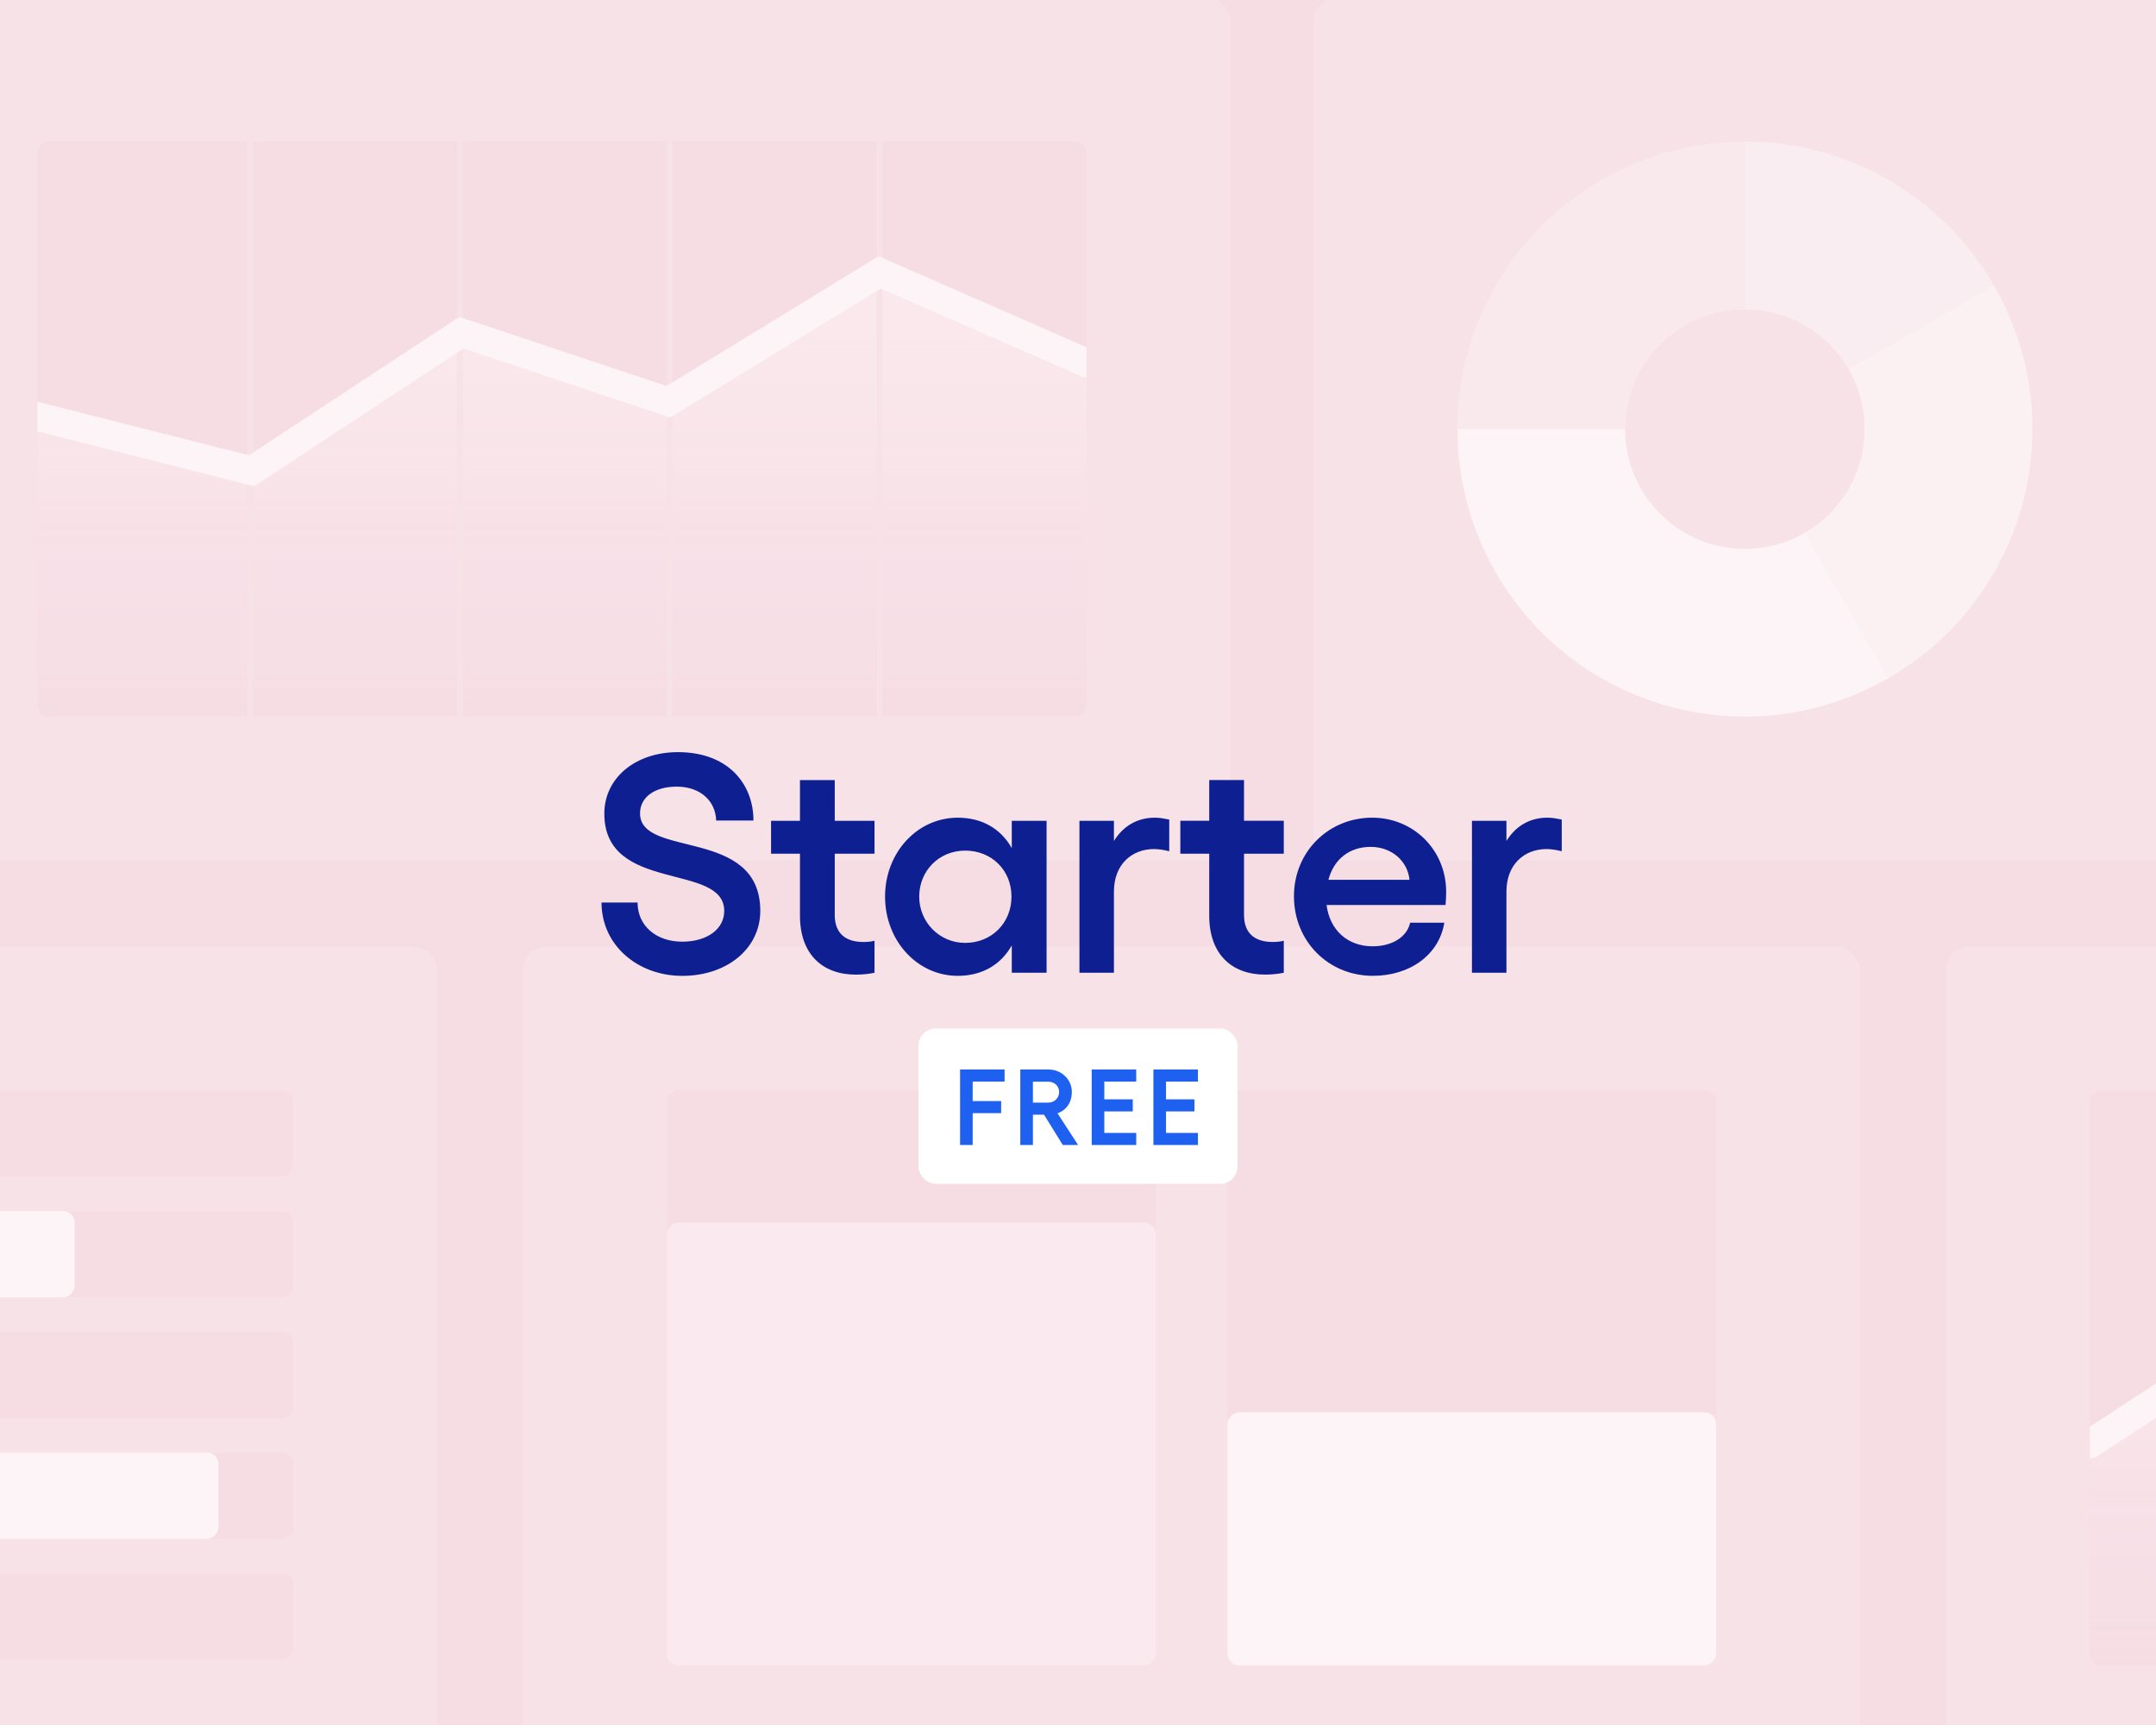 <svg xmlns="http://www.w3.org/2000/svg" fill="none" viewBox="0 0 1000 800" height="800" width="1000">
<rect x="0" y="0" width="1000" height="800" fill="#808080" stroke="none"/>
<g clip-path="url(#clip0_344_9599)">
<rect fill="white" height="800" width="1000"></rect>
<g opacity="0.9">
<rect fill="#F5D9E1" height="800" width="1000"></rect>
<rect fill="#F6DFE5" rx="10.667" height="400" width="400" y="-1" x="609.333"></rect>
<path fill="#FCF3F5" d="M809.322 198.989V65.667C856.954 65.667 900.967 91.078 924.783 132.328L809.322 198.989Z" opacity="0.6"></path>
<path fill="#FCF3F5" d="M809.322 198.989L924.783 132.328C961.599 196.095 939.75 277.633 875.983 314.449L809.322 198.989Z" opacity="0.8"></path>
<path fill="#FCF3F5" d="M809.322 198.989L875.983 314.449C812.216 351.265 730.678 329.417 693.862 265.65C682.16 245.382 676 222.392 676 198.989L809.322 198.989Z"></path>
<path fill="#FCF3F5" d="M809.322 198.989H676C676 125.357 735.69 65.667 809.322 65.667V198.989Z" opacity="0.3"></path>
<circle fill="#F6DFE5" r="55.556" cy="199" cx="809.333"></circle>
<rect fill="#F6DFE5" rx="10.667" height="400" width="733.333" y="439" x="-530.667"></rect>
<rect fill="#F5D9E1" transform="matrix(1 0 0 -1 -130.667 769.667)" rx="5.333" height="40" width="266.667"></rect>
<rect fill="#F5D9E1" transform="matrix(1 0 0 -1 -130.667 713.667)" rx="5.333" height="40" width="266.667"></rect>
<rect fill="#F5D9E1" transform="matrix(1 0 0 -1 -130.667 657.667)" rx="5.333" height="40" width="266.667"></rect>
<rect fill="#F5D9E1" transform="matrix(1 0 0 -1 -130.667 601.667)" rx="5.333" height="40" width="266.667"></rect>
<rect fill="#F5D9E1" transform="matrix(1 0 0 -1 -130.667 545.667)" rx="5.333" height="40" width="266.667"></rect>
<rect fill="#FCF3F5" transform="matrix(1 0 0 -1 -130.667 601.667)" rx="5.333" height="40" width="165.333"></rect>
<rect fill="#FCF3F5" transform="matrix(1 0 0 -1 -130.667 713.667)" rx="5.333" height="40" width="232"></rect>
<rect fill="#F6DFE5" rx="10.667" height="400" width="620" y="439" x="242.667"></rect>
<rect fill="#F5D9E1" transform="matrix(1 0 0 -1 309.333 772.333)" rx="5.333" height="266.667" width="226.667"></rect>
<rect fill="#F9E7EC" transform="matrix(1 0 0 -1 309.333 772.333)" rx="5.333" height="205.333" width="226.667"></rect>
<rect fill="#F5D9E1" transform="matrix(1 0 0 -1 569.333 772.333)" rx="5.333" height="266.667" width="226.667"></rect>
<rect fill="#FCF3F5" transform="matrix(1 0 0 -1 569.333 772.333)" rx="5.333" height="117.333" width="226.667"></rect>
<rect fill="#F6DFE5" rx="10.667" height="400" width="620" y="439" x="902.667"></rect>
<g clip-path="url(#clip1_344_9599)">
<rect fill="#F5D9E1" transform="matrix(1 0 0 -1 969.334 772.333)" rx="5.333" height="266.667" width="486.667"></rect>
<path fill="url(#paint0_linear_344_9599)" d="M1456 772.333H1334.33H1212.67H1091H969.334V716V669.667L1068.67 605L1166 658.333L1262.67 571.667L1360 633L1456 601V669.667V692.333V716V772.333Z"></path>
<path stroke-linecap="round" stroke-miterlimit="10" stroke-width="13.333" stroke="#FCF3F5" d="M969.334 669.667L1068 605L1166 658.333L1262 571L1360 633L1456.67 601"></path>
</g>
<rect fill="#F6DFE5" rx="10.667" height="400" width="620" y="-1" x="-49.334"></rect>
<g clip-path="url(#clip2_344_9599)">
<rect fill="#F5D9E1" transform="matrix(1 0 0 -1 17.333 332.333)" rx="5.333" height="266.667" width="486.667"></rect>
<path fill="url(#paint1_linear_344_9599)" d="M504 332.333H382.333H260.666H139H17.333V276L17.333 193L116.666 218.333L214 154.333L310.666 186.333L408 126.333L504 168.333V229.667V252.333V276V332.333Z"></path>
<rect fill="#F6DFE5" height="266.667" width="2.667" y="65.667" x="114.667"></rect>
<rect fill="#F6DFE5" height="266.667" width="2.667" y="65.667" x="212"></rect>
<rect fill="#F6DFE5" height="266.667" width="2.667" y="65.667" x="309.333"></rect>
<rect fill="#F6DFE5" height="266.667" width="2.667" y="65.667" x="406.666"></rect>
<path stroke-linecap="round" stroke-miterlimit="10" stroke-width="13.333" stroke="#FCF3F5" d="M16.666 193L116.667 218.333L214 154.333L310 186.333L408 126.333L504 168.333"></path>
</g>
</g>
<path fill="#0D1F91" d="M279 418.56H295.72C295.72 429.373 304.366 436.721 316.466 436.721C327.851 436.721 335.914 430.958 335.914 422.454C335.914 399.827 280.298 414.38 280.298 377.354C280.298 360.788 294.708 348.82 314.453 348.82C337.652 348.82 349.466 363.516 349.466 380.522H332.174C331.888 371.447 324.826 364.814 313.87 364.814C303.64 364.814 296.864 369.709 296.864 377.211C296.864 398.243 352.634 383.404 352.634 422.454C352.634 439.89 337.212 452.572 316.466 452.572C295.72 452.572 279 438.305 279 418.56ZM371.037 424.61V395.933H357.639V380.654H371.037V361.778H387.174V380.654H405.621V395.933H387.174V424.324C387.174 433.256 392.652 436.864 400.429 436.864C402.156 436.864 404.026 436.721 405.621 436.292V451.131C403.168 451.703 399.571 452.001 396.975 452.001C381.41 452.001 371.037 442.486 371.037 424.622V424.61ZM485.426 451.12H469.289V438.437C464.251 447.369 455.605 452.561 444.22 452.561C425.344 452.561 410.505 436.138 410.505 415.821C410.505 395.504 425.344 379.224 444.22 379.224C455.605 379.224 464.251 384.416 469.289 393.348V380.665H485.426V451.131V451.12ZM447.674 437.282C459.917 437.282 469.146 428.064 469.146 415.81C469.146 403.556 459.928 394.481 447.674 394.481C435.42 394.481 426.345 403.996 426.345 415.81C426.345 427.624 435.717 437.282 447.674 437.282ZM500.672 380.654H516.666V390.026C520.846 383.25 527.325 379.213 535.685 379.213C537.841 379.213 540.151 379.642 542.318 380.082V394.778C540.008 394.206 537.566 393.766 535.256 393.766C525.026 393.766 516.666 400.828 516.666 413.511V451.12H500.672V380.654ZM560.864 424.599V395.922H547.466V380.643H560.864V361.767H577.001V380.643H595.448V395.922H577.001V424.314C577.001 433.246 582.479 436.853 590.256 436.853C591.983 436.853 593.853 436.71 595.448 436.281V451.12C592.995 451.692 589.398 451.989 586.802 451.989C571.237 451.989 560.864 442.474 560.864 424.61V424.599ZM600.156 415.667C600.156 395.064 616.15 379.213 636.467 379.213C655.486 379.213 670.765 394.052 670.765 413.654C670.765 415.095 670.622 418.12 670.479 419.704H615.292C616.733 431.232 624.95 438.866 636.621 438.866C645.696 438.866 652.615 434.543 654.056 427.91H669.907C667.454 442.892 653.913 452.551 636.764 452.551C616.161 452.551 600.167 436.556 600.167 415.656L600.156 415.667ZM653.759 408.033C652.89 399.244 645.399 392.754 635.752 392.754C626.105 392.754 618.746 398.232 616.15 408.033H653.759ZM682.722 380.654H698.716V390.026C702.896 383.25 709.375 379.213 717.735 379.213C719.891 379.213 722.201 379.642 724.368 380.082V394.778C722.058 394.206 719.616 393.766 717.306 393.766C707.076 393.766 698.716 400.828 698.716 413.511V451.12H682.722V380.654Z"></path>
<rect fill="white" rx="8" height="72" width="148" y="477" x="426"></rect>
<path fill="#1E61F0" d="M445.3 496H465.95V501.6H451.15V510.65H464.35V516.25H451.15V531H445.3V496ZM473.239 531V496H486.389C492.239 496 497.139 500.55 497.139 506.4C497.139 511.25 494.589 514.9 490.489 516.3L500.039 531H492.939L484.239 516.95H479.089V531H473.239ZM479.089 511.35H486.189C489.089 511.35 491.239 509.25 491.239 506.4C491.239 503.65 489.089 501.65 486.189 501.65H479.089V511.35ZM506.354 496H527.004V501.6H512.204V509.85H525.404V515.45H512.204V525.4H527.004V531H506.354V496ZM534.977 496H555.627V501.6H540.827V509.85H554.027V515.45H540.827V525.4H555.627V531H534.977V496Z"></path>
</g>
<defs>
<linearGradient gradientUnits="userSpaceOnUse" y2="772.333" x2="1212.67" y1="571.667" x1="1212.67" id="paint0_linear_344_9599">
<stop stop-color="#F9E7EC"></stop>
<stop stop-opacity="0" stop-color="#F9E7EC" offset="1"></stop>
</linearGradient>
<linearGradient gradientUnits="userSpaceOnUse" y2="332.333" x2="260.666" y1="126.333" x1="260.666" id="paint1_linear_344_9599">
<stop stop-color="#F9E7EC"></stop>
<stop stop-opacity="0" stop-color="#F9E7EC" offset="1"></stop>
</linearGradient>
<clipPath id="clip0_344_9599">
<rect fill="white" height="800" width="1000"></rect>
</clipPath>
<clipPath id="clip1_344_9599">
<rect transform="translate(969.334 505.667)" fill="white" height="266.667" width="486.667"></rect>
</clipPath>
<clipPath id="clip2_344_9599">
<rect transform="translate(17.333 65.667)" fill="white" height="266.667" width="486.667"></rect>
</clipPath>
</defs>
</svg>

